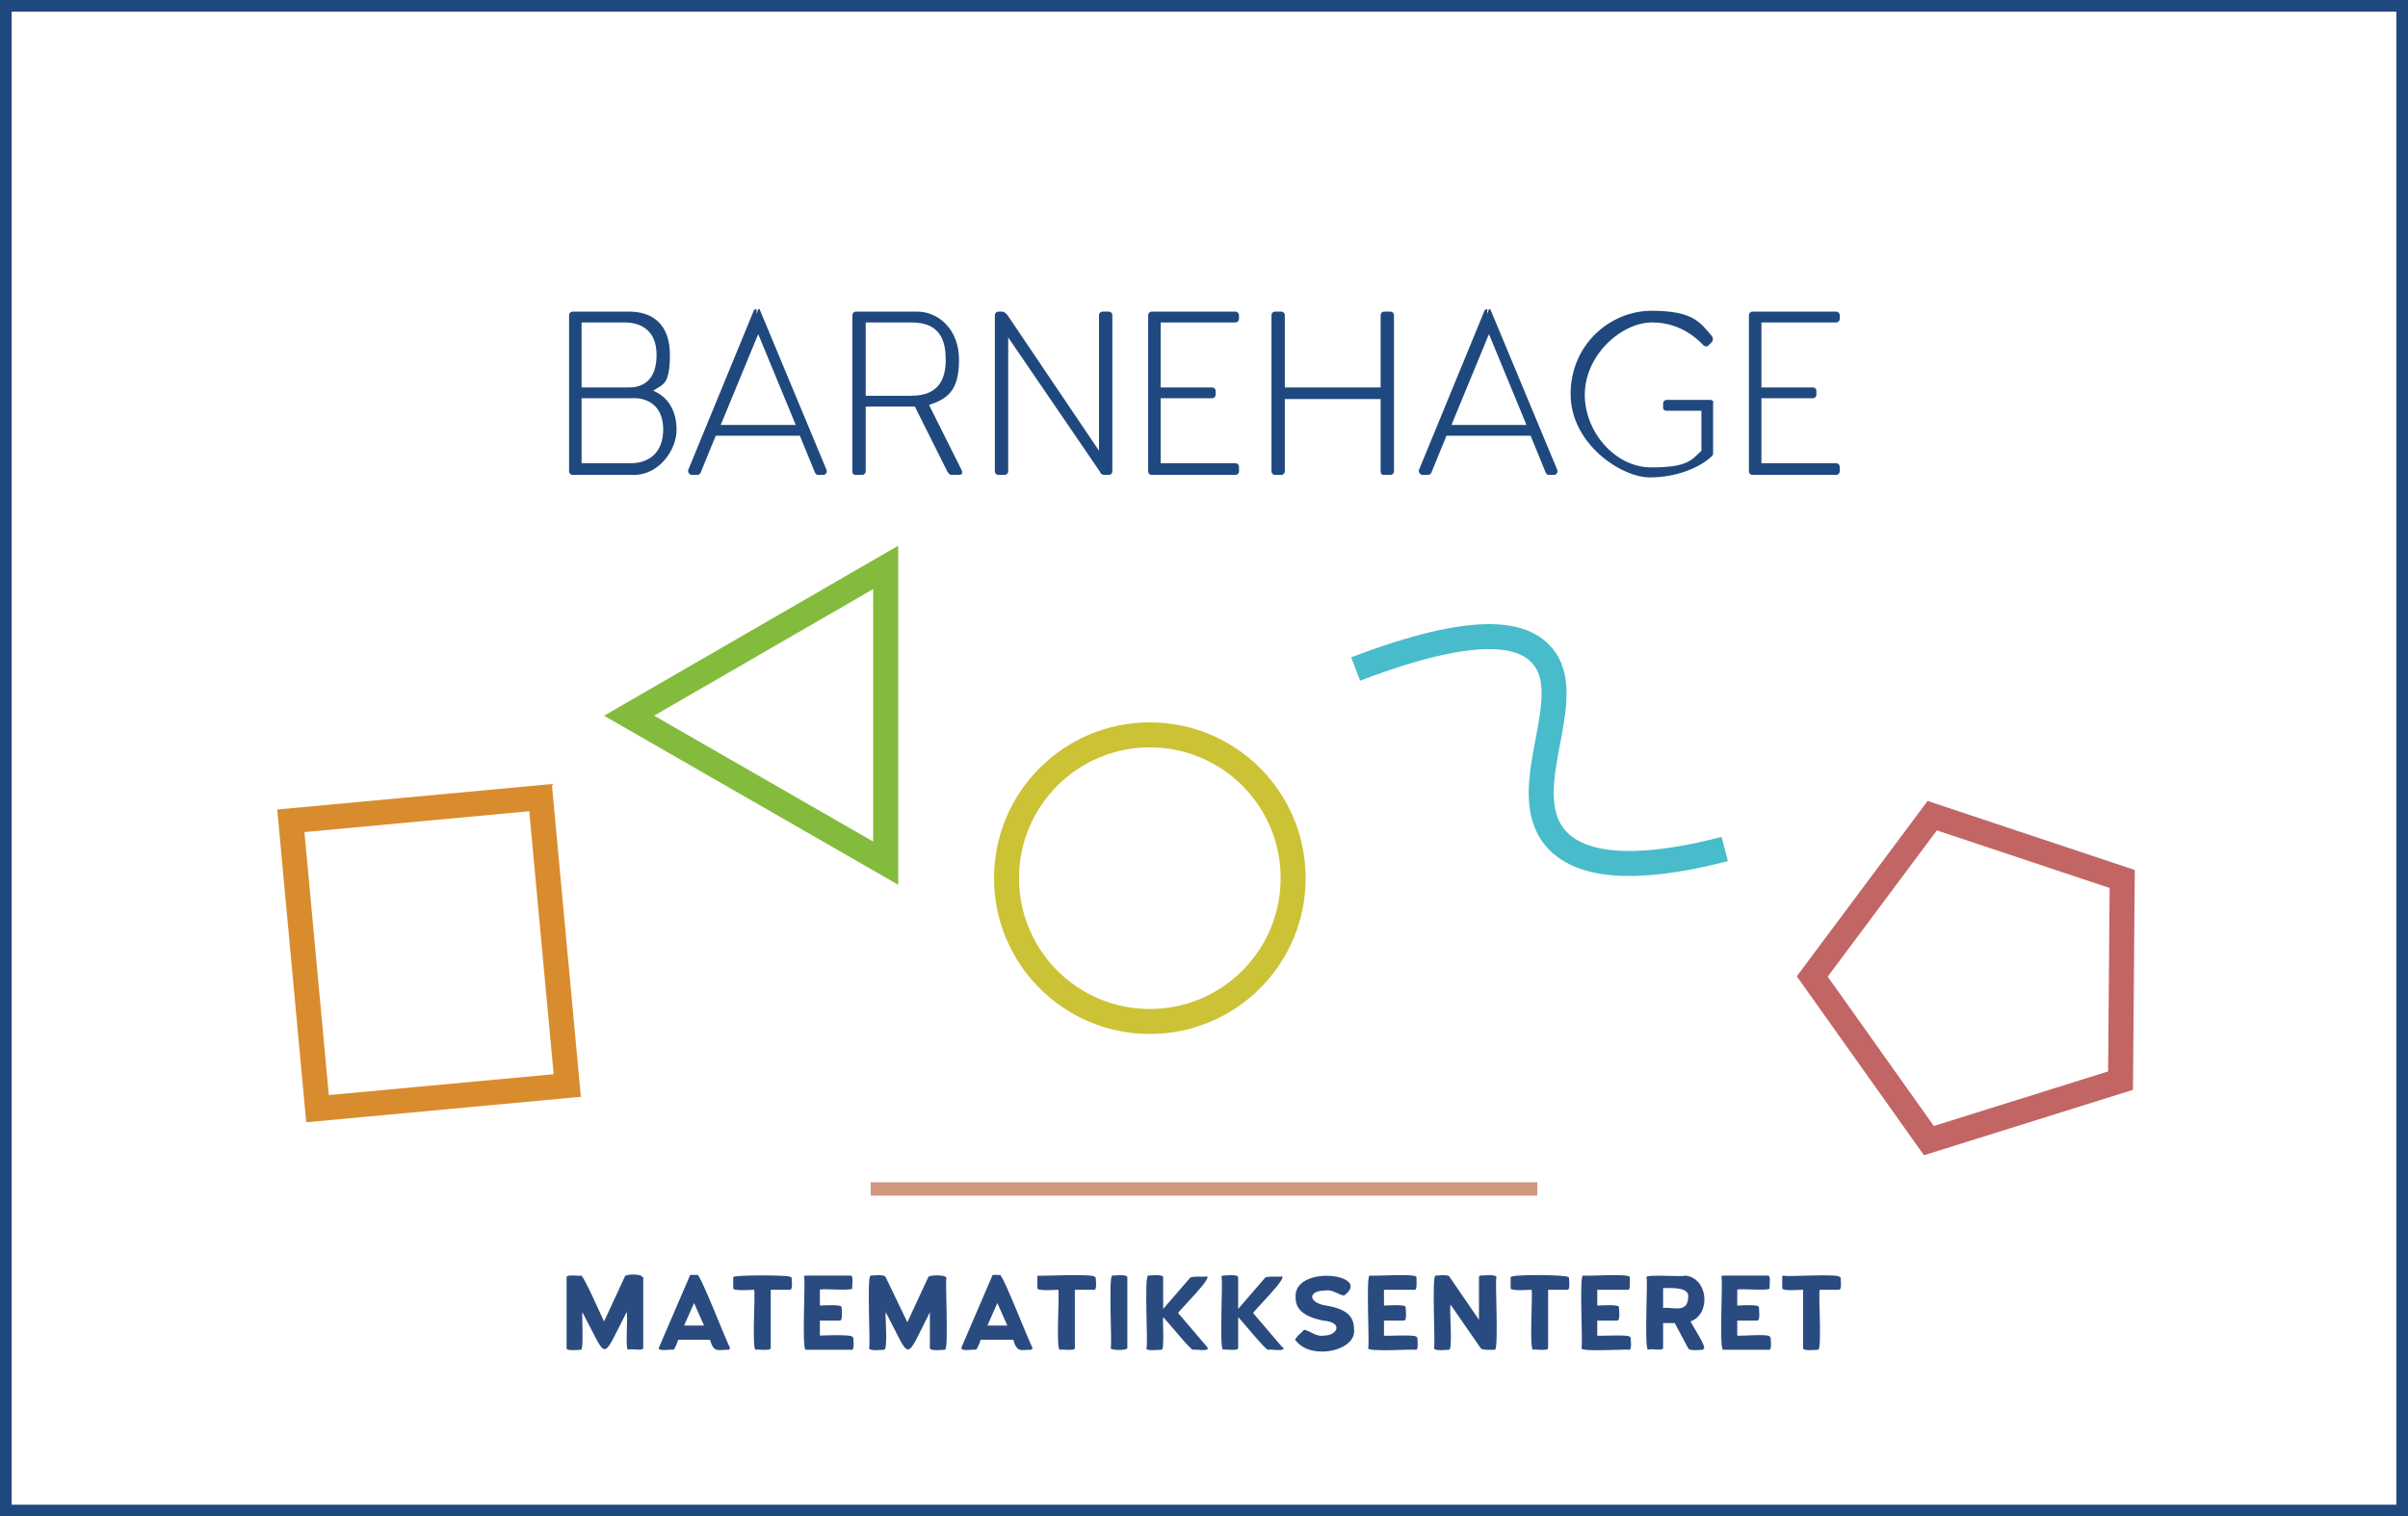 <?xml version="1.0" encoding="UTF-8"?>
<svg id="a" data-name="Layer 1" xmlns="http://www.w3.org/2000/svg" width="289" height="182" viewBox="0 0 289 182">
  <defs>
    <style>
      .b {
        stroke: #83bb3c;
      }

      .b, .c, .d, .e, .f {
        fill: none;
        stroke-miterlimit: 10;
        stroke-width: 3px;
      }

      .c {
        stroke: #c26565;
      }

      .d {
        stroke: #d88c2e;
      }

      .e {
        stroke: #48bcca;
      }

      .f {
        stroke: #ccc235;
      }

      .g {
        fill: #cf977c;
      }

      .h {
        fill: #1f487e;
      }

      .i {
        fill: #1f497e;
      }

      .j {
        fill: #2a4b7f;
      }
    </style>
  </defs>
  <rect class="g" x="104.5" y="141.9" width="80" height="1.6"/>
  <path class="h" d="M287.6,1.4V180.6H1.4V1.4H287.6M289,0H0V182H289V0h0Z"/>
  <g>
    <path class="j" d="M77.2,153.3v8.5c0,.4-1.6,0-1.8,.2-.4,.2,0-4.4-.2-4.5-3.1,6-2.2,5.8-5.3,0-.1,0,.2,4.7-.2,4.5-.1,0-1.8,.2-1.7-.2v-8.5c0-.4,1.6-.1,1.7-.2,.2-.4,2.8,5.6,2.8,5.5l2.5-5.4c0-.3,2-.3,2,0Z"/>
    <path class="j" d="M87.4,162c-1.3,0-1.7,.4-2.2-1.2h-3.8c0,0-.4,1.2-.6,1.2-.2-.1-2,.3-1.7-.3l3.7-8.6c0-.2,.8,0,.9-.1,.4,0,3.7,8.6,3.9,8.7,0,.1,0,.3-.2,.3Zm-2.9-2.9l-1.2-2.7-1.2,2.7h2.3Z"/>
    <path class="j" d="M95,153.3c0,.2,.2,1.5-.2,1.5h-2.3v7c0,.4-1.6,.1-1.8,.2-.5,0,0-7-.2-7.2-.2,0-2.6,.2-2.5-.2v-1.3c-.2-.3,7.2-.3,6.9,0Z"/>
    <path class="j" d="M102.4,160.5c0,.1,.2,1.6-.2,1.5h-5.5c-.5,0,0-8.6-.2-8.7,0-.1,0-.2,.2-.2h5.4c.4,0,.1,1.4,.2,1.5,.1,.4-3.7,0-3.9,.2v1.9c.1,0,2.7-.2,2.6,.2,0,.2,.2,1.6-.2,1.6h-2.4v1.8c.1,0,4.1-.2,3.9,.2Z"/>
    <path class="j" d="M113.6,153.3c-.2,.2,.3,8.8-.2,8.7-.2,0-1.8,.2-1.8-.2,0,0,0-4.3,0-4.3-3.1,6.1-2.2,5.8-5.3,0-.1,.1,.3,4.6-.2,4.5-.2,0-1.8,.2-1.8-.2,.2-.2-.3-8.8,.2-8.7,.2,0,1.7-.2,1.8,.2l2.6,5.4,2.5-5.4c0-.3,2.1-.3,2.1,0Z"/>
    <path class="j" d="M123.8,162c-1.3,0-1.7,.4-2.2-1.2h-3.9c0,0-.4,1.2-.6,1.2-.2-.1-1.9,.3-1.7-.3l3.7-8.6c0-.2,.8,0,.9-.1,.4,0,3.7,8.6,3.9,8.7,0,.1,0,.3-.2,.3Zm-2.9-2.9l-1.2-2.7-1.2,2.7h2.3Z"/>
    <path class="j" d="M131.5,153.3c0,.2,.2,1.6-.2,1.5h-2.3v7c0,.4-1.6,.1-1.8,.2-.5,0,0-7-.2-7.2-.1,0-2.6,.2-2.5-.2v-1.3c0-.1,0-.2,.2-.2,.1,.1,6.9-.3,6.7,.2Z"/>
    <path class="j" d="M133.3,161.8c.2-.2-.3-8.8,.2-8.7,.2,0,1.8-.2,1.8,.2v8.5c0,.3-2,.3-2,0Z"/>
    <path class="j" d="M144.9,161.7c.4,.6-1.6,.2-1.7,.3-.2,.2-3.4-3.8-3.6-3.9-.1,.1,.2,4-.2,3.9-.2,0-2,.2-1.8-.2,.2-.4-.3-8.7,.2-8.7,.2,0,1.8-.2,1.8,.2v3.8l3.2-3.7c.2-.3,1.7-.1,2-.2,.9,0-3.5,4.3-3.4,4.4l3.5,4.1Z"/>
    <path class="j" d="M154,161.7c.4,.6-1.6,.2-1.8,.3-.2,.2-3.4-3.8-3.6-3.9v3.7c0,.4-1.6,.1-1.8,.2-.5,0,0-8.5-.2-8.7,0-.1,0-.2,.2-.2,.2,0,1.8-.2,1.8,.2v3.8l3.2-3.7c.2-.3,1.7-.1,2-.2,.9,0-3.5,4.3-3.4,4.4l3.5,4.1Z"/>
    <path class="j" d="M155.5,160.9c-.3-.2,.9-1.1,1-1.3,.7,.1,1.5,.9,2.4,.7,1.6,0,2.4-1.6-.1-1.8-2.5-.5-3.3-1.5-3.3-2.7-.4-4.1,9.4-2.9,5.8-.3-.7-.1-1.4-.8-2.3-.6-2.1,0-2,1.5,.2,1.8,2.3,.4,3.3,1.2,3.3,2.8,.4,2.6-5,3.8-6.9,1.5Z"/>
    <path class="j" d="M170.1,160.5c0,.2,.2,1.6-.2,1.5-.2-.1-5.9,.3-5.7-.2,.2-.4-.3-8.9,.2-8.7,.4,.1,5.7-.3,5.6,.2,0,.3,.1,1.6-.2,1.5-.1,0-3.7,0-3.7,0v1.9c.2,0,2.7-.2,2.6,.2,0,.2,.2,1.6-.2,1.6h-2.4v1.8c.1,.1,4.1-.2,3.9,.2Z"/>
    <path class="j" d="M179.6,153.3c-.2,.2,.3,8.8-.2,8.7-.3,0-1.5,.1-1.7-.2l-3.6-5.2c-.2,.2,.3,5.5-.2,5.4-.2,0-1.8,.2-1.8-.2,.2-.2-.3-8.8,.2-8.7,.3,0,1.6-.2,1.7,.2l3.5,5.1v-5.1c0,0,0-.2,.2-.2,.2,0,1.9-.2,1.9,.2Z"/>
    <path class="j" d="M188.3,153.3c0,.2,.2,1.6-.2,1.5h-2.3v7c0,.4-1.6,.1-1.8,.2-.5,0,0-7-.2-7.2-.2,0-2.6,.2-2.5-.2v-1.3c0-.4,7.1-.3,6.9,0Z"/>
    <path class="j" d="M195.7,160.5c0,.2,.2,1.6-.2,1.5-.2-.1-5.9,.3-5.7-.2,.2-.4-.3-8.9,.2-8.7,.4,.1,5.7-.3,5.6,.2,0,.3,.1,1.6-.2,1.5-.1,0-3.7,0-3.7,0v1.9c.2,0,2.7-.2,2.6,.2,0,.2,.2,1.6-.2,1.6h-2.4v1.8c.1,.1,4.1-.2,3.9,.2Z"/>
    <path class="j" d="M204.4,162c-.2,0-1.7,.2-1.8-.2l-1.6-3h-1.4v3c0,.4-1.6,0-1.8,.2-.5,0,0-8.5-.2-8.7-.1-.4,4.5,0,4.6-.2,2.8,.2,3.2,4.6,.7,5.5,0,.2,2.2,3.4,1.5,3.3Zm-4.8-5c1-.2,2.9,.7,3-1.2,.3-1.4-2.1-1.2-3-1.2v2.3Z"/>
    <path class="j" d="M212.5,160.5c0,.1,.2,1.6-.2,1.5h-5.5c-.5,0,0-8.6-.2-8.7,0-.1,0-.2,.2-.2h5.4c.4,0,.1,1.4,.2,1.5,.1,.4-3.7,0-3.9,.2v1.9c.1,0,2.7-.2,2.6,.2,0,.2,.2,1.6-.2,1.6h-2.4v1.8c.1,.1,4.2-.3,3.9,.2Z"/>
    <path class="j" d="M220.9,153.3c0,.2,.2,1.5-.2,1.5h-2.3c-.2,.2,.3,7.2-.2,7.2-.2,0-1.8,.2-1.8-.2v-7c-.2,0-2.6,.2-2.5-.2v-1.3c0-.1,0-.2,.2-.2,.1,.2,6.9-.3,6.7,.2Z"/>
  </g>
  <g>
    <path class="i" d="M76.1,57h-7.4c-.2,0-.4-.2-.4-.4v-18.8c0-.2,.2-.4,.4-.4h6.8c2.8,0,4.9,1.5,4.9,5.2s-.9,3.5-2,4.3c1.7,.7,2.8,2.3,2.8,4.7s-2.1,5.4-5.1,5.4Zm-6.3-18.3v7.8h5.7c1.8,0,3.3-1,3.3-3.9s-1.8-3.9-3.9-3.9h-5Zm9.8,12.9c0-3.2-2.2-3.7-3.1-3.8h-6.7v7.8h5.9c2,0,3.9-1.1,3.9-4.1Z"/>
    <path class="i" d="M98.9,57h-.7c-.2,0-.3-.1-.4-.3l-1.8-4.4h-10.1l-1.8,4.4c0,.1-.2,.3-.4,.3h-.7c-.2,0-.5-.3-.4-.6l7.9-19.2c0,0,.2-.1,.3-.1v.6l.2-.6c.1,0,.2,0,.2,.1l8,19.2c.1,.3-.1,.6-.4,.6Zm-3.4-6l-4.5-10.9-4.5,10.9h9Z"/>
    <path class="i" d="M115.1,57h-.9c-.2,0-.4-.2-.5-.4l-3.9-7.8h-5.9v7.8c0,.2-.2,.4-.4,.4h-.8c-.3,0-.4-.2-.4-.4v-18.8c0-.2,.2-.4,.4-.4h7.4c2.4,0,5,2,5,5.8s-1.5,4.7-3.6,5.4l3.9,7.8c.2,.4,0,.6-.3,.6Zm-5.7-9.5c3.4,0,4.1-2.2,4.1-4.3s-.5-4.5-4.1-4.5h-5.5v8.8h5.5Z"/>
    <path class="i" d="M133.5,37.8v18.8c0,.2-.2,.4-.4,.4h-.5c-.3,0-.5-.1-.6-.4l-11-16.1v16.1c0,.2-.2,.4-.4,.4h-.8c-.2,0-.4-.2-.4-.4v-18.8c0-.2,.2-.4,.4-.4h.5c.2,0,.4,.2,.6,.4l11,16.3v-16.3c0-.2,.2-.4,.4-.4h.8c.2,0,.4,.2,.4,.4Z"/>
    <path class="i" d="M148.7,56.1v.5c0,.2-.2,.4-.4,.4h-10.1c-.2,0-.4-.2-.4-.4v-18.8c0-.2,.2-.4,.4-.4h10.1c.2,0,.4,.2,.4,.4v.5c0,.2-.2,.4-.4,.4h-9v7.8h6.2c.2,0,.4,.2,.4,.4v.5c0,.2-.2,.4-.4,.4h-6.2v7.8h9c.2,0,.4,.2,.4,.4Z"/>
    <path class="i" d="M167.3,37.8v18.8c0,.2-.2,.4-.4,.4h-.8c-.3,0-.4-.2-.4-.4v-8.7h-11.5v8.7c0,.2-.2,.4-.4,.4h-.8c-.2,0-.4-.2-.4-.4v-18.8c0-.2,.2-.4,.4-.4h.8c.2,0,.4,.2,.4,.4v8.7h11.5v-8.7c0-.2,.2-.4,.4-.4h.8c.2,0,.4,.2,.4,.4Z"/>
    <path class="i" d="M186.6,57h-.7c-.2,0-.3-.1-.4-.3l-1.8-4.4h-10.1l-1.8,4.4c0,.1-.2,.3-.4,.3h-.7c-.2,0-.5-.3-.4-.6l7.9-19.2c0,0,.2-.1,.3-.1v.6l.2-.6c.1,0,.2,0,.2,.1l8,19.2c.1,.3-.1,.6-.4,.6Zm-3.4-6l-4.5-10.9-4.5,10.9h9Z"/>
    <path class="i" d="M205.6,48.2v6.2c0,.1,0,.2-.1,.3-1.3,1.3-4.1,2.6-7.5,2.6s-9.5-4-9.5-10,4.8-10,9.7-10,5.8,1.3,7.3,3.1c.1,.2,.1,.4,0,.6l-.5,.5c-.1,.1-.3,.1-.5,0-.4-.4-2.5-2.8-6.2-2.8s-8.1,3.9-8.1,8.7c0,4.4,3.6,8.7,8,8.7s4.8-.9,6-2v-4.8h-4.2c-.3,0-.4-.2-.4-.4v-.5c0-.2,.2-.4,.4-.4h5.3c.2,0,.4,.2,.4,.4Z"/>
    <path class="i" d="M220.8,56.1v.5c0,.2-.2,.4-.4,.4h-10.1c-.2,0-.4-.2-.4-.4v-18.8c0-.2,.2-.4,.4-.4h10.1c.2,0,.4,.2,.4,.4v.5c0,.2-.2,.4-.4,.4h-9v7.8h6.2c.2,0,.4,.2,.4,.4v.5c0,.2-.2,.4-.4,.4h-6.2v7.8h9c.2,0,.4,.2,.4,.4Z"/>
  </g>
  <g>
    <rect class="d" x="36.5" y="97" width="30.1" height="34.7" transform="translate(-10.4 5.3) rotate(-5.3)"/>
    <polygon class="b" points="106.3 68.1 75.5 85.9 106.3 103.6 106.3 68.1"/>
    <polygon class="c" points="231.9 97.9 217.5 117.2 231.5 136.9 254.5 129.7 254.7 105.5 231.9 97.9"/>
    <path class="e" d="M162.7,80.3c14.4-5.5,20-4.3,22.3-1.7,4.6,5-3.2,16,1.6,21.9,3.7,4.5,12.7,3.4,20.4,1.4"/>
    <circle class="f" cx="138" cy="105.4" r="17.2"/>
  </g>
</svg>